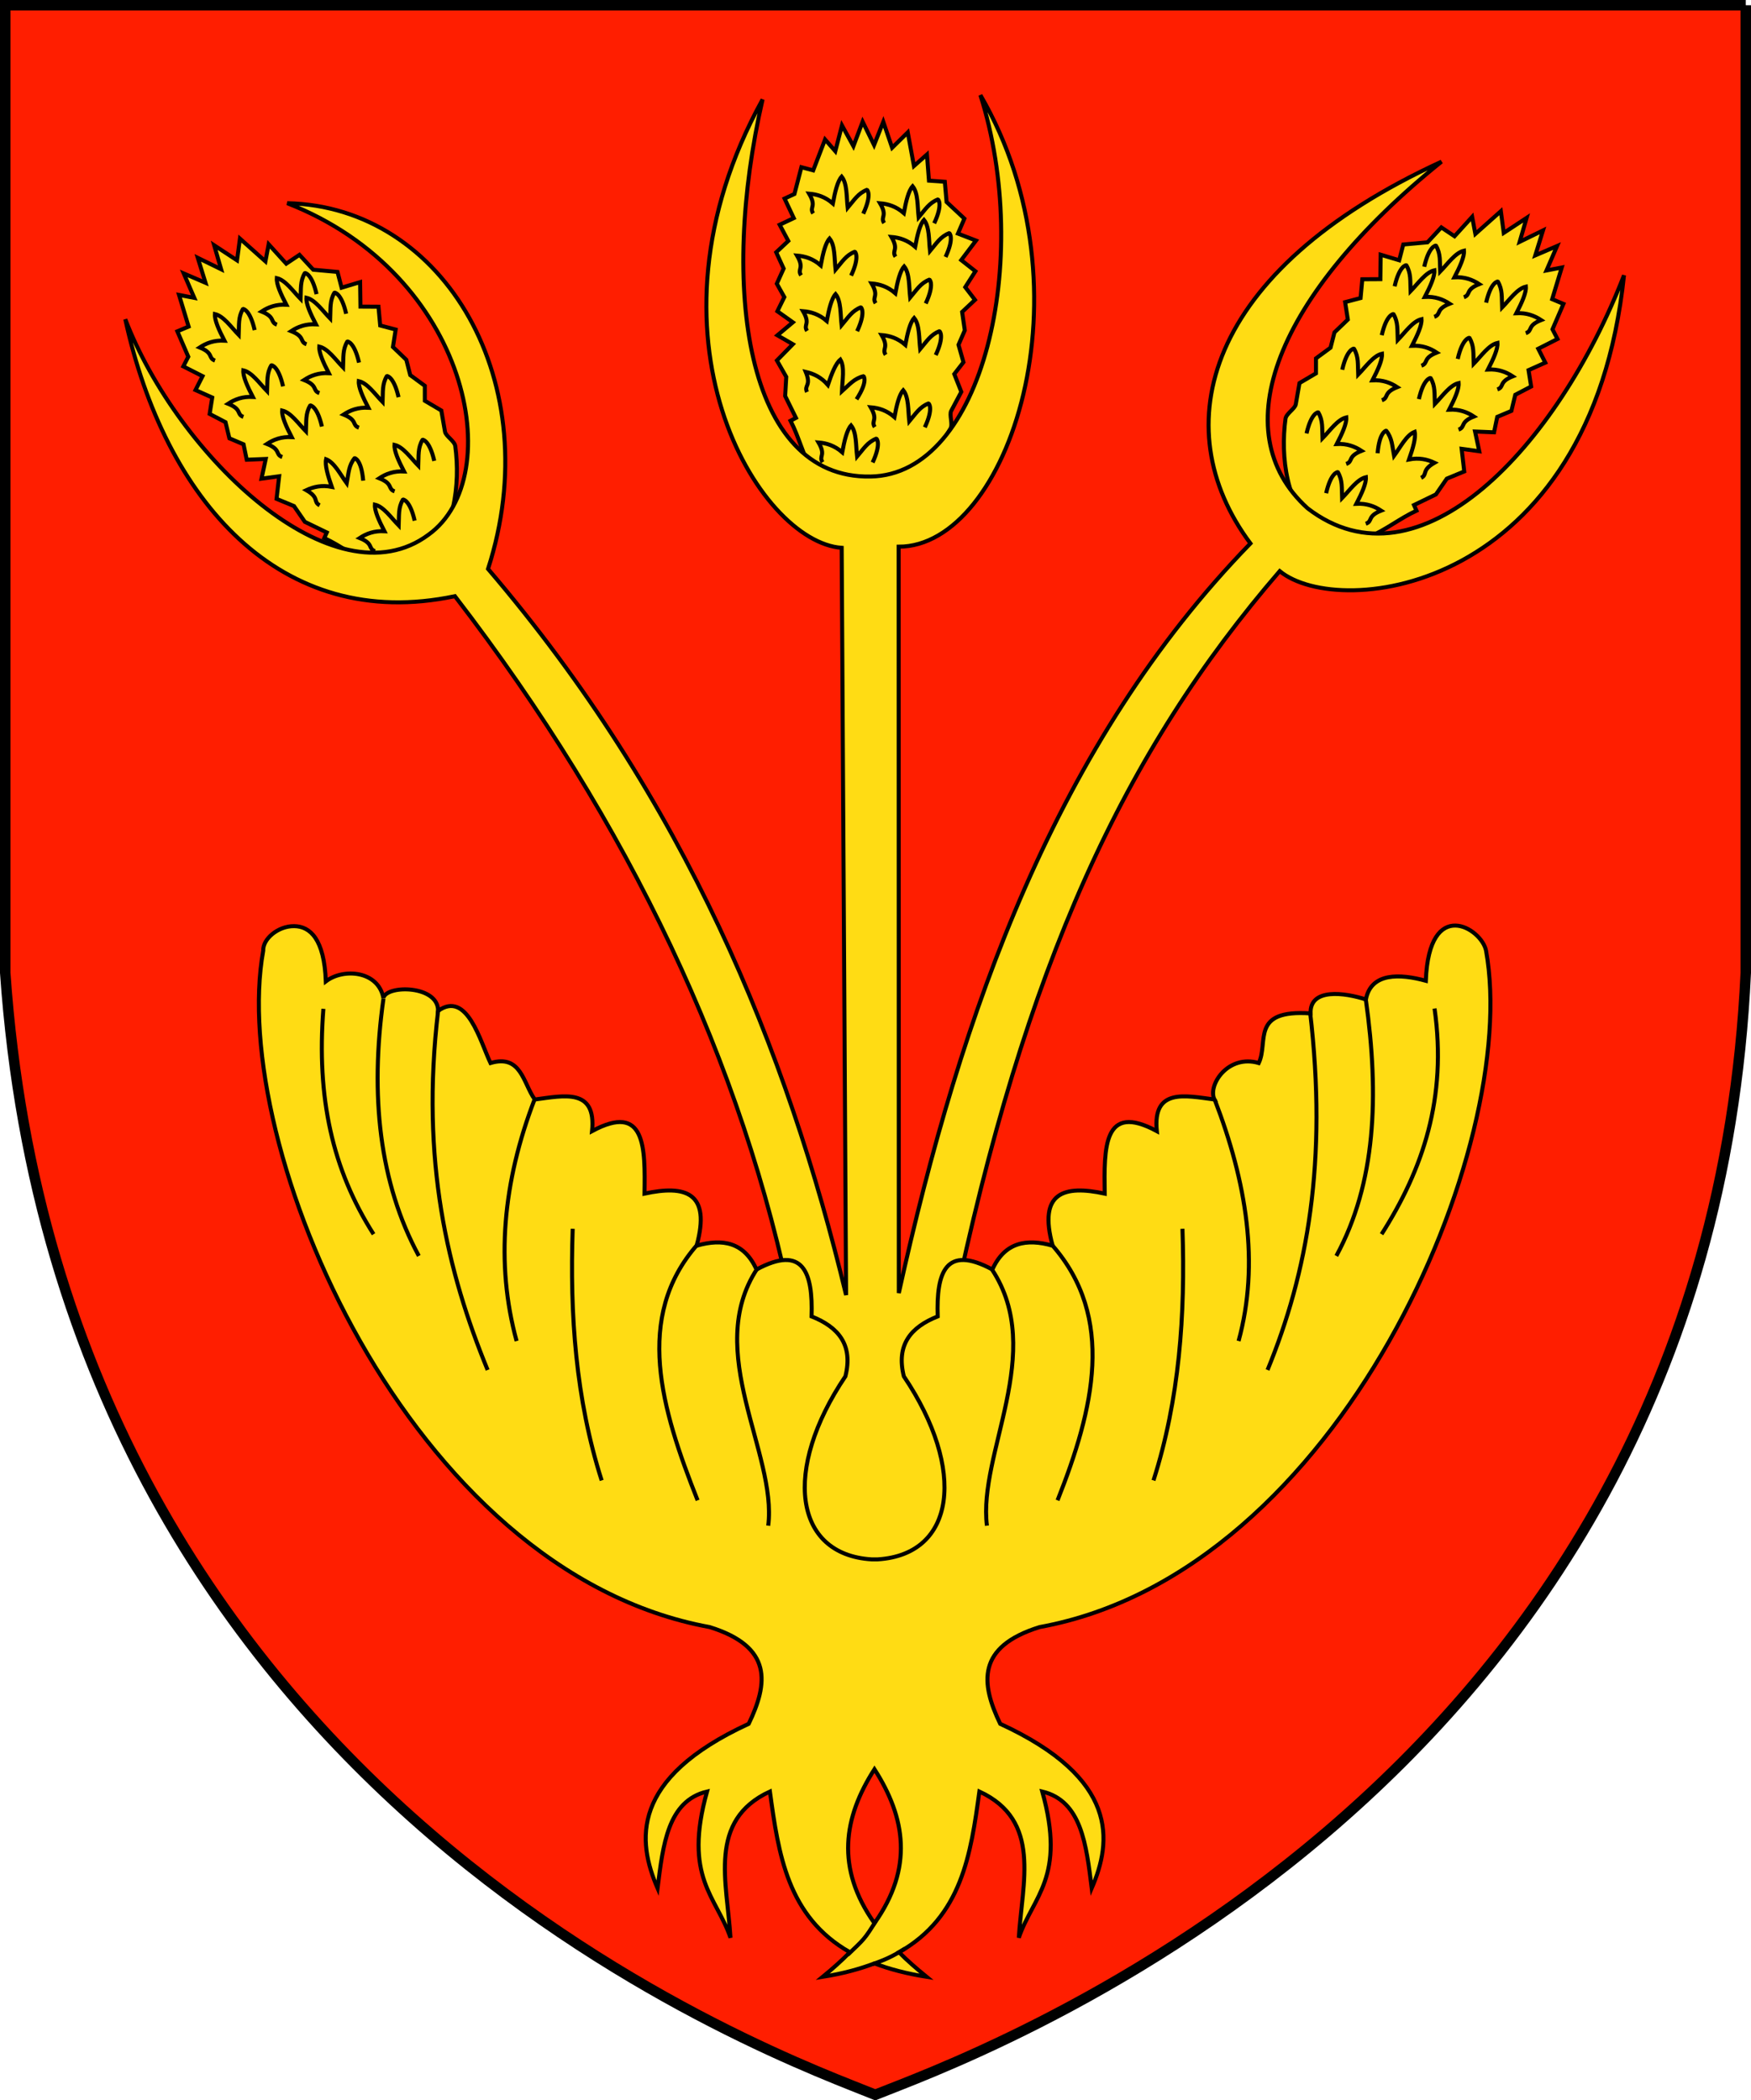 <?xml version="1.0" encoding="UTF-8" standalone="no"?>
<!-- Created with Inkscape (http://www.inkscape.org/) -->

<svg
   xmlns:dc="http://purl.org/dc/elements/1.1/"
   xmlns:cc="http://creativecommons.org/ns#"
   xmlns:rdf="http://www.w3.org/1999/02/22-rdf-syntax-ns#"
   xmlns:svg="http://www.w3.org/2000/svg"
   xmlns="http://www.w3.org/2000/svg"
   version="1.0"
   width="502"
   height="602"
   id="svg3194">
  <defs
     id="defs3196" />
  <g
     transform="translate(-104.429,-433.768)"
     id="layer1"
     style="display:inline" />
  <g
     transform="translate(825,-498.68)"
     id="g5818" />
  <g
     transform="translate(825,-498.68)"
     id="g5820" />
  <g
     transform="translate(825,-498.68)"
     id="g5822" />
  <g
     transform="translate(-48,-510.408)"
     id="layer5"
     style="display:inline">
    <g
       transform="translate(-582.739,640.167)"
       id="g5438"
       style="display:inline" />
    <g
       transform="translate(-526.311,563.527)"
       id="g5440"
       style="display:inline" />
    <g
       transform="translate(-526.311,563.527)"
       id="g5559" />
    <g
       transform="translate(-526.311,563.527)"
       id="g5561"
       style="display:inline" />
  </g>
  <g
     transform="translate(-48,-510.408)"
     id="layer6"
     style="display:inline" />
  <g
     transform="translate(-24,-419.36)"
     id="layer2"
     style="fill:#ff1e00;stroke:#000000;stroke-width:3;stroke-miterlimit:4;stroke-opacity:1;stroke-dasharray:none;display:inline">
    <path
       d="m 524.5,420.86 0,277.366 C 513.433,935.942 297.683,1010.624 274.928,1019.86 251.183,1010.106 42.104,937.527 25.5,698.226 l 0,-277.366 249.5,0 249.5,0"
       id="path979"
       style="fill:#ff1e00;fill-opacity:1;fill-rule:evenodd;stroke:#000000;stroke-width:3;stroke-linecap:butt;stroke-linejoin:miter;stroke-miterlimit:4;stroke-opacity:1;stroke-dasharray:none;stroke-dashoffset:0;marker:none;visibility:visible;display:inline;overflow:visible;enable-background:accumulate" />
  </g>
  <g
     transform="matrix(3.413,0,0,3.413,-1999.008,78.951)"
     id="g4706"
     style="fill:none">
    <g
       transform="matrix(0.794,-0.607,0.607,0.794,88.546,409.686)"
       id="g4497-0"
       style="fill:none;stroke:#000000;stroke-width:0.337;stroke-miterlimit:4;stroke-opacity:1;stroke-dasharray:none">
      <path
         d="m 658.137,16.841 c -4.251,-0.052 -4.301,-3.546 -5.749,-6.292 l 0.453,-0.247 -0.922,-1.829 0.079,-1.609 -0.796,-1.371 1.328,-1.377 -1.303,-0.738 1.29,-1.101 -1.309,-0.918 0.574,-1.193 -0.639,-1.121 0.563,-1.275 -0.636,-1.362 1.008,-0.961 -0.735,-1.355 1.18,-0.568 -0.786,-1.634 0.827,-0.393 0.565,-2.253 0.994,0.259 0.976,-2.603 0.868,0.976 0.542,-2.17 0.976,1.736 0.759,-2.061 0.976,1.953 0.759,-1.953 0.759,2.17 1.302,-1.302 0.542,2.82 1.085,-0.976 0.186,2.193 1.333,0.085 0.162,1.698 1.506,1.384 -0.531,1.262 1.52,0.573 -1.226,1.65 1.199,0.928 -0.844,1.343 0.825,1.061 -1.071,1.024 0.238,1.54 -0.519,1.221 0.427,1.459 -0.763,1 0.603,1.49 c -0.212,0.398 -0.492,0.956 -0.834,1.602 -0.179,0.338 0.162,1.112 -0.051,1.488 -1.583,2.791 -4.611,5.897 -7.692,5.745 l 3e-5,0 2e-5,4e-6 z"
         id="path4379-2"
         style="fill:#ffdc14;stroke:#000000;stroke-width:0.337;stroke-linecap:butt;stroke-linejoin:miter;stroke-miterlimit:4;stroke-opacity:1;stroke-dasharray:none" />
      <path
         d="m 659.311,13.997 c 0.745,-1.637 0.307,-2.005 0.297,-2.006 -0.739,0.295 -1.066,0.865 -1.608,1.516 -0.111,-0.927 -0.051,-2.034 -0.526,-2.608 -0.337,0.375 -0.544,1.258 -0.722,2.26 -0.656,-0.559 -1.324,-0.758 -2,-0.807 0.666,1.117 -2.5e-4,1.11 0.354,1.658"
         id="path19857-4-1"
         style="fill:none;stroke:#000000;stroke-width:0.337;stroke-miterlimit:4;stroke-opacity:1;stroke-dasharray:none" />
      <path
         d="m 663.671,11.006 c 0.745,-1.637 0.307,-2.005 0.297,-2.006 -0.739,0.295 -1.066,0.865 -1.608,1.516 -0.111,-0.927 -0.051,-2.034 -0.526,-2.608 -0.337,0.375 -0.544,1.258 -0.722,2.26 -0.656,-0.559 -1.324,-0.758 -2,-0.807 0.666,1.117 -2.5e-4,1.11 0.354,1.658"
         id="path19857-4-0-0"
         style="fill:none;stroke:#000000;stroke-width:0.337;stroke-miterlimit:4;stroke-opacity:1;stroke-dasharray:none" />
      <path
         d="m 657.916,8.701 c 0.968,-1.516 0.585,-1.942 0.575,-1.944 -0.773,0.189 -1.177,0.707 -1.805,1.276 0.02,-0.933 0.234,-2.021 -0.155,-2.656 -0.386,0.324 -0.715,1.169 -1.031,2.136 -0.571,-0.646 -1.205,-0.936 -1.867,-1.08 0.503,1.199 -0.156,1.099 0.118,1.691"
         id="path19857-4-9-5"
         style="fill:none;stroke:#000000;stroke-width:0.337;stroke-miterlimit:4;stroke-opacity:1;stroke-dasharray:none" />
      <path
         d="m 664.539,4.931 c 0.745,-1.637 0.307,-2.005 0.297,-2.006 -0.739,0.295 -1.066,0.865 -1.608,1.516 -0.111,-0.927 -0.051,-2.034 -0.526,-2.608 -0.337,0.375 -0.544,1.258 -0.722,2.26 -0.656,-0.559 -1.324,-0.758 -2,-0.807 0.666,1.117 -2.5e-4,1.11 0.354,1.658"
         id="path19857-4-6-1"
         style="fill:none;stroke:#000000;stroke-width:0.337;stroke-miterlimit:4;stroke-opacity:1;stroke-dasharray:none" />
      <path
         d="m 657.922,2.979 c 0.745,-1.637 0.307,-2.005 0.297,-2.006 -0.739,0.295 -1.066,0.865 -1.608,1.516 -0.111,-0.927 -0.051,-2.034 -0.526,-2.608 -0.337,0.375 -0.544,1.258 -0.722,2.26 -0.656,-0.559 -1.324,-0.758 -2,-0.807 0.666,1.117 -2.5e-4,1.11 0.354,1.658"
         id="path19857-4-2-1"
         style="fill:none;stroke:#000000;stroke-width:0.337;stroke-miterlimit:4;stroke-opacity:1;stroke-dasharray:none" />
      <path
         d="m 663.664,0.607 c 0.745,-1.637 0.307,-2.005 0.297,-2.006 -0.739,0.295 -1.066,0.865 -1.608,1.516 -0.111,-0.927 -0.051,-2.034 -0.526,-2.608 -0.337,0.375 -0.544,1.258 -0.722,2.26 -0.656,-0.559 -1.324,-0.758 -2,-0.807 0.666,1.117 -2.5e-4,1.11 0.354,1.658"
         id="path19857-4-4-0"
         style="fill:none;stroke:#000000;stroke-width:0.337;stroke-miterlimit:4;stroke-opacity:1;stroke-dasharray:none" />
      <path
         d="m 665.298,-3.313 c 0.745,-1.637 0.307,-2.005 0.297,-2.006 -0.739,0.295 -1.066,0.865 -1.608,1.516 -0.111,-0.927 -0.051,-2.034 -0.526,-2.608 -0.337,0.375 -0.544,1.258 -0.722,2.26 -0.656,-0.559 -1.324,-0.758 -2,-0.807 0.666,1.117 -2.5e-4,1.11 0.354,1.658"
         id="path19857-4-7-8"
         style="fill:none;stroke:#000000;stroke-width:0.337;stroke-miterlimit:4;stroke-opacity:1;stroke-dasharray:none" />
      <path
         d="m 657.379,-1.686 c 0.745,-1.637 0.307,-2.005 0.297,-2.006 -0.739,0.295 -1.066,0.865 -1.608,1.516 -0.111,-0.927 -0.051,-2.034 -0.526,-2.608 -0.337,0.375 -0.544,1.258 -0.722,2.26 -0.656,-0.559 -1.324,-0.758 -2,-0.807 0.666,1.117 -2.5e-4,1.11 0.354,1.658"
         id="path19857-4-8-5"
         style="fill:none;stroke:#000000;stroke-width:0.337;stroke-miterlimit:4;stroke-opacity:1;stroke-dasharray:none" />
      <path
         d="m 658.355,-6.893 c 0.745,-1.637 0.307,-2.005 0.297,-2.006 -0.739,0.295 -1.066,0.865 -1.608,1.516 -0.111,-0.927 -0.051,-2.034 -0.526,-2.608 -0.337,0.375 -0.544,1.258 -0.722,2.26 -0.656,-0.559 -1.324,-0.758 -2,-0.807 0.666,1.117 -2.5e-4,1.11 0.354,1.658"
         id="path19857-4-28-0"
         style="fill:none;stroke:#000000;stroke-width:0.337;stroke-miterlimit:4;stroke-opacity:1;stroke-dasharray:none" />
      <path
         d="m 664.322,-6.133 c 0.745,-1.637 0.307,-2.005 0.297,-2.006 -0.739,0.295 -1.066,0.865 -1.608,1.516 -0.111,-0.927 -0.051,-2.034 -0.526,-2.608 -0.337,0.375 -0.544,1.258 -0.722,2.26 -0.656,-0.559 -1.324,-0.758 -2,-0.807 0.666,1.117 -2.5e-4,1.11 0.354,1.658"
         id="path19857-4-68-6"
         style="fill:none;stroke:#000000;stroke-width:0.337;stroke-miterlimit:4;stroke-opacity:1;stroke-dasharray:none" />
    </g>
    <g
       transform="matrix(1,0.008,-0.008,1,-0.194,-3.558)"
       id="g4497-0-1"
       style="fill:none;stroke:#000000;stroke-width:0.337;stroke-miterlimit:4;stroke-opacity:1;stroke-dasharray:none">
      <path
         d="m 658.137,16.841 c -4.251,-0.052 -4.301,-3.546 -5.749,-6.292 l 0.453,-0.247 -0.922,-1.829 0.079,-1.609 -0.796,-1.371 1.328,-1.377 -1.303,-0.738 1.29,-1.101 -1.309,-0.918 0.574,-1.193 -0.639,-1.121 0.563,-1.275 -0.636,-1.362 1.008,-0.961 -0.735,-1.355 1.18,-0.568 -0.786,-1.634 0.827,-0.393 0.565,-2.253 0.994,0.259 0.976,-2.603 0.868,0.976 0.542,-2.17 0.976,1.736 0.759,-2.061 0.976,1.953 0.759,-1.953 0.759,2.17 1.302,-1.302 0.542,2.82 1.085,-0.976 0.186,2.193 1.333,0.085 0.162,1.698 1.506,1.384 -0.531,1.262 1.52,0.573 -1.226,1.65 1.199,0.928 -0.844,1.343 0.825,1.061 -1.071,1.024 0.238,1.54 -0.519,1.221 0.427,1.459 -0.763,1 0.603,1.49 c -0.212,0.398 -0.492,0.956 -0.834,1.602 -0.179,0.338 0.162,1.112 -0.051,1.488 -1.583,2.791 -4.611,5.897 -7.692,5.745 l 3e-5,0 2e-5,4e-6 z"
         id="path4379-2-3"
         style="fill:#ffdc14;stroke:#000000;stroke-width:0.337;stroke-linecap:butt;stroke-linejoin:miter;stroke-miterlimit:4;stroke-opacity:1;stroke-dasharray:none" />
      <path
         d="m 659.311,13.997 c 0.745,-1.637 0.307,-2.005 0.297,-2.006 -0.739,0.295 -1.066,0.865 -1.608,1.516 -0.111,-0.927 -0.051,-2.034 -0.526,-2.608 -0.337,0.375 -0.544,1.258 -0.722,2.26 -0.656,-0.559 -1.324,-0.758 -2,-0.807 0.666,1.117 -2.5e-4,1.11 0.354,1.658"
         id="path19857-4-1-1"
         style="fill:none;stroke:#000000;stroke-width:0.337;stroke-miterlimit:4;stroke-opacity:1;stroke-dasharray:none" />
      <path
         d="m 663.671,11.006 c 0.745,-1.637 0.307,-2.005 0.297,-2.006 -0.739,0.295 -1.066,0.865 -1.608,1.516 -0.111,-0.927 -0.051,-2.034 -0.526,-2.608 -0.337,0.375 -0.544,1.258 -0.722,2.26 -0.656,-0.559 -1.324,-0.758 -2,-0.807 0.666,1.117 -2.5e-4,1.11 0.354,1.658"
         id="path19857-4-0-0-1"
         style="fill:none;stroke:#000000;stroke-width:0.337;stroke-miterlimit:4;stroke-opacity:1;stroke-dasharray:none" />
      <path
         d="m 657.916,8.701 c 0.968,-1.516 0.585,-1.942 0.575,-1.944 -0.773,0.189 -1.177,0.707 -1.805,1.276 0.02,-0.933 0.234,-2.021 -0.155,-2.656 -0.386,0.324 -0.715,1.169 -1.031,2.136 -0.571,-0.646 -1.205,-0.936 -1.867,-1.08 0.503,1.199 -0.156,1.099 0.118,1.691"
         id="path19857-4-9-5-0"
         style="fill:none;stroke:#000000;stroke-width:0.337;stroke-miterlimit:4;stroke-opacity:1;stroke-dasharray:none" />
      <path
         d="m 664.539,4.931 c 0.745,-1.637 0.307,-2.005 0.297,-2.006 -0.739,0.295 -1.066,0.865 -1.608,1.516 -0.111,-0.927 -0.051,-2.034 -0.526,-2.608 -0.337,0.375 -0.544,1.258 -0.722,2.26 -0.656,-0.559 -1.324,-0.758 -2,-0.807 0.666,1.117 -2.5e-4,1.11 0.354,1.658"
         id="path19857-4-6-1-3"
         style="fill:none;stroke:#000000;stroke-width:0.337;stroke-miterlimit:4;stroke-opacity:1;stroke-dasharray:none" />
      <path
         d="m 657.922,2.979 c 0.745,-1.637 0.307,-2.005 0.297,-2.006 -0.739,0.295 -1.066,0.865 -1.608,1.516 -0.111,-0.927 -0.051,-2.034 -0.526,-2.608 -0.337,0.375 -0.544,1.258 -0.722,2.26 -0.656,-0.559 -1.324,-0.758 -2,-0.807 0.666,1.117 -2.5e-4,1.11 0.354,1.658"
         id="path19857-4-2-1-4"
         style="fill:none;stroke:#000000;stroke-width:0.337;stroke-miterlimit:4;stroke-opacity:1;stroke-dasharray:none" />
      <path
         d="m 663.664,0.607 c 0.745,-1.637 0.307,-2.005 0.297,-2.006 -0.739,0.295 -1.066,0.865 -1.608,1.516 -0.111,-0.927 -0.051,-2.034 -0.526,-2.608 -0.337,0.375 -0.544,1.258 -0.722,2.26 -0.656,-0.559 -1.324,-0.758 -2,-0.807 0.666,1.117 -2.5e-4,1.11 0.354,1.658"
         id="path19857-4-4-0-0"
         style="fill:none;stroke:#000000;stroke-width:0.337;stroke-miterlimit:4;stroke-opacity:1;stroke-dasharray:none" />
      <path
         d="m 665.298,-3.313 c 0.745,-1.637 0.307,-2.005 0.297,-2.006 -0.739,0.295 -1.066,0.865 -1.608,1.516 -0.111,-0.927 -0.051,-2.034 -0.526,-2.608 -0.337,0.375 -0.544,1.258 -0.722,2.26 -0.656,-0.559 -1.324,-0.758 -2,-0.807 0.666,1.117 -2.5e-4,1.11 0.354,1.658"
         id="path19857-4-7-8-3"
         style="fill:none;stroke:#000000;stroke-width:0.337;stroke-miterlimit:4;stroke-opacity:1;stroke-dasharray:none" />
      <path
         d="m 657.379,-1.686 c 0.745,-1.637 0.307,-2.005 0.297,-2.006 -0.739,0.295 -1.066,0.865 -1.608,1.516 -0.111,-0.927 -0.051,-2.034 -0.526,-2.608 -0.337,0.375 -0.544,1.258 -0.722,2.26 -0.656,-0.559 -1.324,-0.758 -2,-0.807 0.666,1.117 -2.5e-4,1.11 0.354,1.658"
         id="path19857-4-8-5-9"
         style="fill:none;stroke:#000000;stroke-width:0.337;stroke-miterlimit:4;stroke-opacity:1;stroke-dasharray:none" />
      <path
         d="m 658.355,-6.893 c 0.745,-1.637 0.307,-2.005 0.297,-2.006 -0.739,0.295 -1.066,0.865 -1.608,1.516 -0.111,-0.927 -0.051,-2.034 -0.526,-2.608 -0.337,0.375 -0.544,1.258 -0.722,2.26 -0.656,-0.559 -1.324,-0.758 -2,-0.807 0.666,1.117 -2.5e-4,1.11 0.354,1.658"
         id="path19857-4-28-0-1"
         style="fill:none;stroke:#000000;stroke-width:0.337;stroke-miterlimit:4;stroke-opacity:1;stroke-dasharray:none" />
      <path
         d="m 664.322,-6.133 c 0.745,-1.637 0.307,-2.005 0.297,-2.006 -0.739,0.295 -1.066,0.865 -1.608,1.516 -0.111,-0.927 -0.051,-2.034 -0.526,-2.608 -0.337,0.375 -0.544,1.258 -0.722,2.26 -0.656,-0.559 -1.324,-0.758 -2,-0.807 0.666,1.117 -2.5e-4,1.11 0.354,1.658"
         id="path19857-4-68-6-9"
         style="fill:none;stroke:#000000;stroke-width:0.337;stroke-miterlimit:4;stroke-opacity:1;stroke-dasharray:none" />
    </g>
    <g
       transform="matrix(-0.794,-0.607,-0.607,0.794,1229.089,407.383)"
       id="g4497-0-9"
       style="fill:none;stroke:#000000;stroke-width:0.337;stroke-miterlimit:4;stroke-opacity:1;stroke-dasharray:none">
      <path
         d="m 658.137,16.841 c -4.251,-0.052 -4.301,-3.546 -5.749,-6.292 l 0.453,-0.247 -0.922,-1.829 0.079,-1.609 -0.796,-1.371 1.328,-1.377 -1.303,-0.738 1.29,-1.101 -1.309,-0.918 0.574,-1.193 -0.639,-1.121 0.563,-1.275 -0.636,-1.362 1.008,-0.961 -0.735,-1.355 1.18,-0.568 -0.786,-1.634 0.827,-0.393 0.565,-2.253 0.994,0.259 0.976,-2.603 0.868,0.976 0.542,-2.17 0.976,1.736 0.759,-2.061 0.976,1.953 0.759,-1.953 0.759,2.17 1.302,-1.302 0.542,2.82 1.085,-0.976 0.186,2.193 1.333,0.085 0.162,1.698 1.506,1.384 -0.531,1.262 1.52,0.573 -1.226,1.65 1.199,0.928 -0.844,1.343 0.825,1.061 -1.071,1.024 0.238,1.54 -0.519,1.221 0.427,1.459 -0.763,1 0.603,1.49 c -0.212,0.398 -0.492,0.956 -0.834,1.602 -0.179,0.338 0.162,1.112 -0.051,1.488 -1.583,2.791 -4.611,5.897 -7.692,5.745 l 3e-5,0 2e-5,4e-6 z"
         id="path4379-2-33"
         style="fill:#ffdc14;stroke:#000000;stroke-width:0.337;stroke-linecap:butt;stroke-linejoin:miter;stroke-miterlimit:4;stroke-opacity:1;stroke-dasharray:none" />
      <path
         d="m 659.311,13.997 c 0.745,-1.637 0.307,-2.005 0.297,-2.006 -0.739,0.295 -1.066,0.865 -1.608,1.516 -0.111,-0.927 -0.051,-2.034 -0.526,-2.608 -0.337,0.375 -0.544,1.258 -0.722,2.26 -0.656,-0.559 -1.324,-0.758 -2,-0.807 0.666,1.117 -2.5e-4,1.11 0.354,1.658"
         id="path19857-4-1-8"
         style="fill:none;stroke:#000000;stroke-width:0.337;stroke-miterlimit:4;stroke-opacity:1;stroke-dasharray:none" />
      <path
         d="m 663.671,11.006 c 0.745,-1.637 0.307,-2.005 0.297,-2.006 -0.739,0.295 -1.066,0.865 -1.608,1.516 -0.111,-0.927 -0.051,-2.034 -0.526,-2.608 -0.337,0.375 -0.544,1.258 -0.722,2.26 -0.656,-0.559 -1.324,-0.758 -2,-0.807 0.666,1.117 -2.5e-4,1.11 0.354,1.658"
         id="path19857-4-0-0-0"
         style="fill:none;stroke:#000000;stroke-width:0.337;stroke-miterlimit:4;stroke-opacity:1;stroke-dasharray:none" />
      <path
         d="m 657.916,8.701 c 0.968,-1.516 0.585,-1.942 0.575,-1.944 -0.773,0.189 -1.177,0.707 -1.805,1.276 0.02,-0.933 0.234,-2.021 -0.155,-2.656 -0.386,0.324 -0.715,1.169 -1.031,2.136 -0.571,-0.646 -1.205,-0.936 -1.867,-1.08 0.503,1.199 -0.156,1.099 0.118,1.691"
         id="path19857-4-9-5-5"
         style="fill:none;stroke:#000000;stroke-width:0.337;stroke-miterlimit:4;stroke-opacity:1;stroke-dasharray:none" />
      <path
         d="m 664.539,4.931 c 0.745,-1.637 0.307,-2.005 0.297,-2.006 -0.739,0.295 -1.066,0.865 -1.608,1.516 -0.111,-0.927 -0.051,-2.034 -0.526,-2.608 -0.337,0.375 -0.544,1.258 -0.722,2.26 -0.656,-0.559 -1.324,-0.758 -2,-0.807 0.666,1.117 -2.5e-4,1.11 0.354,1.658"
         id="path19857-4-6-1-6"
         style="fill:none;stroke:#000000;stroke-width:0.337;stroke-miterlimit:4;stroke-opacity:1;stroke-dasharray:none" />
      <path
         d="m 657.922,2.979 c 0.745,-1.637 0.307,-2.005 0.297,-2.006 -0.739,0.295 -1.066,0.865 -1.608,1.516 -0.111,-0.927 -0.051,-2.034 -0.526,-2.608 -0.337,0.375 -0.544,1.258 -0.722,2.26 -0.656,-0.559 -1.324,-0.758 -2,-0.807 0.666,1.117 -2.5e-4,1.11 0.354,1.658"
         id="path19857-4-2-1-6"
         style="fill:none;stroke:#000000;stroke-width:0.337;stroke-miterlimit:4;stroke-opacity:1;stroke-dasharray:none" />
      <path
         d="m 663.664,0.607 c 0.745,-1.637 0.307,-2.005 0.297,-2.006 -0.739,0.295 -1.066,0.865 -1.608,1.516 -0.111,-0.927 -0.051,-2.034 -0.526,-2.608 -0.337,0.375 -0.544,1.258 -0.722,2.26 -0.656,-0.559 -1.324,-0.758 -2,-0.807 0.666,1.117 -2.5e-4,1.11 0.354,1.658"
         id="path19857-4-4-0-4"
         style="fill:none;stroke:#000000;stroke-width:0.337;stroke-miterlimit:4;stroke-opacity:1;stroke-dasharray:none" />
      <path
         d="m 665.298,-3.313 c 0.745,-1.637 0.307,-2.005 0.297,-2.006 -0.739,0.295 -1.066,0.865 -1.608,1.516 -0.111,-0.927 -0.051,-2.034 -0.526,-2.608 -0.337,0.375 -0.544,1.258 -0.722,2.26 -0.656,-0.559 -1.324,-0.758 -2,-0.807 0.666,1.117 -2.5e-4,1.11 0.354,1.658"
         id="path19857-4-7-8-0"
         style="fill:none;stroke:#000000;stroke-width:0.337;stroke-miterlimit:4;stroke-opacity:1;stroke-dasharray:none" />
      <path
         d="m 657.379,-1.686 c 0.745,-1.637 0.307,-2.005 0.297,-2.006 -0.739,0.295 -1.066,0.865 -1.608,1.516 -0.111,-0.927 -0.051,-2.034 -0.526,-2.608 -0.337,0.375 -0.544,1.258 -0.722,2.26 -0.656,-0.559 -1.324,-0.758 -2,-0.807 0.666,1.117 -2.5e-4,1.11 0.354,1.658"
         id="path19857-4-8-5-0"
         style="fill:none;stroke:#000000;stroke-width:0.337;stroke-miterlimit:4;stroke-opacity:1;stroke-dasharray:none" />
      <path
         d="m 658.355,-6.893 c 0.745,-1.637 0.307,-2.005 0.297,-2.006 -0.739,0.295 -1.066,0.865 -1.608,1.516 -0.111,-0.927 -0.051,-2.034 -0.526,-2.608 -0.337,0.375 -0.544,1.258 -0.722,2.26 -0.656,-0.559 -1.324,-0.758 -2,-0.807 0.666,1.117 -2.5e-4,1.11 0.354,1.658"
         id="path19857-4-28-0-4"
         style="fill:none;stroke:#000000;stroke-width:0.337;stroke-miterlimit:4;stroke-opacity:1;stroke-dasharray:none" />
      <path
         d="m 664.322,-6.133 c 0.745,-1.637 0.307,-2.005 0.297,-2.006 -0.739,0.295 -1.066,0.865 -1.608,1.516 -0.111,-0.927 -0.051,-2.034 -0.526,-2.608 -0.337,0.375 -0.544,1.258 -0.722,2.26 -0.656,-0.559 -1.324,-0.758 -2,-0.807 0.666,1.117 -2.5e-4,1.11 0.354,1.658"
         id="path19857-4-68-6-6"
         style="fill:none;stroke:#000000;stroke-width:0.337;stroke-miterlimit:4;stroke-opacity:1;stroke-dasharray:none" />
    </g>
    <path
       d="m 666.374,112.593 -16.982,0 2.911,-25.555 C 648.116,66.158 638.619,46.069 623.918,26.942 609.246,30.034 599.547,18.865 596.229,3.684 c 4.407,11.457 17.534,24.007 25.474,18.09 6.73,-4.844 3.445,-21.88 -11.872,-27.839 13.237,0.266 21.901,15.139 16.868,30.717 16.573,19.386 25.139,40.44 30.076,60.99 l -0.369,-62.761 c -6.952,-0.479 -17.617,-17.782 -6.645,-37.657 -3.596,15.679 -1.466,31.868 9.066,31.668 9.508,-0.145 13.599,-18.294 9.232,-32.037 9.555,16.41 2.353,37.945 -6.868,37.93 l 0.014,62.693 c 5.229,-23.712 13.258,-46.232 29.535,-62.967 -7.297,-9.784 -3.824,-22.932 16.052,-32.065 -13.884,11.177 -18.384,22.662 -11.253,29.112 9.374,7.218 20.985,-5.118 26.581,-19.567 C 719.337,26.595 698.234,28.981 693.2,24.837 680.137,39.967 671.784,57.923 665.718,87.113 l 0.656,25.48 z"
       id="path4329"
       style="fill:#ffdc14;stroke:#000000;stroke-width:0.337px;stroke-linecap:butt;stroke-linejoin:miter;stroke-opacity:1" />
    <path
       d="m 610.409,54.656 c -1.349,-0.014 -2.641,1.082 -2.594,2.062 -2.956,16.326 12.154,52.186 37.5,56.812 5.317,1.65 4.913,4.738 3.281,8.125 -9.994,4.606 -9.362,9.865 -7.656,13.812 0.456,-3.638 0.851,-7.336 4.156,-8.125 -2.019,7.217 0.782,8.804 1.969,12.281 -0.279,-4.644 -1.947,-9.852 3.312,-12.281 0.718,5.256 1.468,10.511 6.719,13.5 -0.676,0.687 -1.421,1.357 -2.281,2.062 1.671,-0.264 3.093,-0.651 4.344,-1.125 1.257,0.479 2.691,0.859 4.375,1.125 -0.86,-0.706 -1.636,-1.375 -2.312,-2.062 5.273,-2.987 6.031,-8.236 6.75,-13.5 5.259,2.429 3.592,7.637 3.312,12.281 1.187,-3.477 3.988,-5.065 1.969,-12.281 3.305,0.789 3.7,4.487 4.156,8.125 1.706,-3.948 2.306,-9.207 -7.688,-13.812 -1.632,-3.387 -2.004,-6.475 3.312,-8.125 25.346,-4.626 40.456,-40.486 37.5,-56.812 -0.371,-1.883 -4.792,-4.588 -5.06,2.527 -2.154,-0.592 -4.604,-0.71 -5.034,1.571 -1.77,-0.575 -4.724,-0.989 -4.646,1.171 -5.088,-0.351 -3.503,2.4 -4.354,4.168 -2.584,-0.764 -4.315,1.873 -3.719,3.062 -2.463,-0.319 -5.207,-0.981 -4.844,2.656 -4.509,-2.434 -4.432,1.406 -4.375,5.25 -3.416,-0.736 -5.612,-0.124 -4.375,4.375 -2.196,-0.627 -4.033,-0.288 -5.062,2 -3.945,-2.126 -4.713,0.259 -4.594,3.938 -2.257,0.897 -3.504,2.383 -2.844,5.031 5.281,7.84 4.35,14.967 -2.188,15.375 l -0.531,0 c -6.537,-0.408 -7.469,-7.535 -2.188,-15.375 0.66,-2.648 -0.587,-4.134 -2.844,-5.031 0.119,-3.679 -0.68,-6.064 -4.625,-3.938 -1.029,-2.288 -2.836,-2.627 -5.031,-2 1.237,-4.499 -0.959,-5.111 -4.375,-4.375 0.057,-3.844 0.102,-7.684 -4.406,-5.25 0.363,-3.638 -2.35,-2.975 -4.812,-2.656 -0.982,-1.371 -1.135,-3.827 -3.719,-3.062 -0.851,-1.768 -1.959,-6.15 -4.406,-4.375 0.052,-2.16 -4.299,-2.213 -4.594,-1.094 -0.429,-2.282 -3.352,-2.526 -4.832,-1.39 -0.134,-3.557 -1.319,-4.627 -2.668,-4.641 z m 48.75,70.812 c 2.605,4.056 3.294,8.292 0,12.938 -3.281,-4.639 -2.6,-8.887 0,-12.938 z"
       id="path4331"
       style="fill:#ffdc14;stroke:#000000;stroke-width:0.337px;stroke-linecap:butt;stroke-linejoin:miter;stroke-opacity:1" />
    <path
       d="m 656.912,141.056 c 1.364,-1.298 1.422,-1.309 2.386,-2.872"
       id="path4336"
       style="fill:none;stroke:#000000;stroke-width:0.337px;stroke-linecap:butt;stroke-linejoin:miter;stroke-opacity:1" />
    <path
       d="m 659.012,141.844 c 1.068,-0.398 1.631,-0.622 2.709,-1.313"
       id="path4338"
       style="fill:none;stroke:#000000;stroke-width:0.337px;stroke-linecap:butt;stroke-linejoin:miter;stroke-opacity:1" />
    <g
       id="g4354"
       style="fill:none;stroke:#000000;stroke-width:0.337;stroke-opacity:1">
      <path
         d="m 612.868,61.601 c -0.579,7.462 0.751,13.491 4.216,18.931"
         id="path4340"
         style="fill:none;stroke:#000000;stroke-width:0.337px;stroke-linecap:butt;stroke-linejoin:miter;stroke-opacity:1" />
      <path
         d="m 617.916,60.737 c -1.146,8.133 -0.339,15.511 2.97,21.619"
         id="path4342"
         style="fill:none;stroke:#000000;stroke-width:0.337px;stroke-linecap:butt;stroke-linejoin:miter;stroke-opacity:1" />
      <path
         d="m 622.504,61.775 c -1.487,12.608 0.808,21.99 4.161,30.161"
         id="path4344"
         style="fill:none;stroke:#000000;stroke-width:0.337px;stroke-linecap:butt;stroke-linejoin:miter;stroke-opacity:1" />
      <path
         d="m 630.612,69.201 c -2.669,6.929 -3.301,13.779 -1.514,20.302"
         id="path4346"
         style="fill:none;stroke:#000000;stroke-width:0.337px;stroke-linecap:butt;stroke-linejoin:miter;stroke-opacity:1" />
      <path
         d="m 633.811,80.075 c -0.248,7.222 0.256,14.319 2.433,21.137"
         id="path4348"
         style="fill:none;stroke:#000000;stroke-width:0.337px;stroke-linecap:butt;stroke-linejoin:miter;stroke-opacity:1" />
      <path
         d="m 644.278,81.409 c -5.339,6.089 -3.026,13.789 0.026,21.476"
         id="path4350"
         style="fill:none;stroke:#000000;stroke-width:0.337px;stroke-linecap:butt;stroke-linejoin:miter;stroke-opacity:1" />
      <path
         d="m 650.235,105.014 c 0.762,-6.063 -5.49,-14.638 -0.929,-21.582"
         id="path4352"
         style="fill:none;stroke:#000000;stroke-width:0.337px;stroke-linecap:butt;stroke-linejoin:miter;stroke-opacity:1" />
    </g>
    <g
       transform="matrix(-1,0,0,1,1318.842,0)"
       id="g4363"
       style="fill:none;stroke:#000000;stroke-width:0.337;stroke-opacity:1">
      <path
         d="m 612.636,61.575 c -1.071,7.514 0.984,13.516 4.449,18.956"
         id="path4365"
         style="fill:none;stroke:#000000;stroke-width:0.337px;stroke-linecap:butt;stroke-linejoin:miter;stroke-opacity:1" />
      <path
         d="m 618.41,60.807 c -1.146,8.133 -0.834,15.441 2.476,21.549"
         id="path4367"
         style="fill:none;stroke:#000000;stroke-width:0.337px;stroke-linecap:butt;stroke-linejoin:miter;stroke-opacity:1" />
      <path
         d="m 623.094,61.827 c -1.487,12.608 0.218,21.938 3.571,30.109"
         id="path4369"
         style="fill:none;stroke:#000000;stroke-width:0.337px;stroke-linecap:butt;stroke-linejoin:miter;stroke-opacity:1" />
      <path
         d="m 631.103,69.227 c -2.669,6.929 -3.793,13.753 -2.006,20.277"
         id="path4371"
         style="fill:none;stroke:#000000;stroke-width:0.337px;stroke-linecap:butt;stroke-linejoin:miter;stroke-opacity:1" />
      <path
         d="m 633.811,80.075 c -0.248,7.222 0.256,14.319 2.433,21.137"
         id="path4373"
         style="fill:none;stroke:#000000;stroke-width:0.337px;stroke-linecap:butt;stroke-linejoin:miter;stroke-opacity:1" />
      <path
         d="m 644.756,81.446 c -5.339,6.089 -3.504,13.752 -0.451,21.439"
         id="path4375"
         style="fill:none;stroke:#000000;stroke-width:0.337px;stroke-linecap:butt;stroke-linejoin:miter;stroke-opacity:1" />
      <path
         d="m 650.235,105.014 c 0.762,-6.063 -4.994,-14.563 -0.433,-21.507"
         id="path4377"
         style="fill:none;stroke:#000000;stroke-width:0.337px;stroke-linecap:butt;stroke-linejoin:miter;stroke-opacity:1" />
    </g>
  </g>
</svg>
